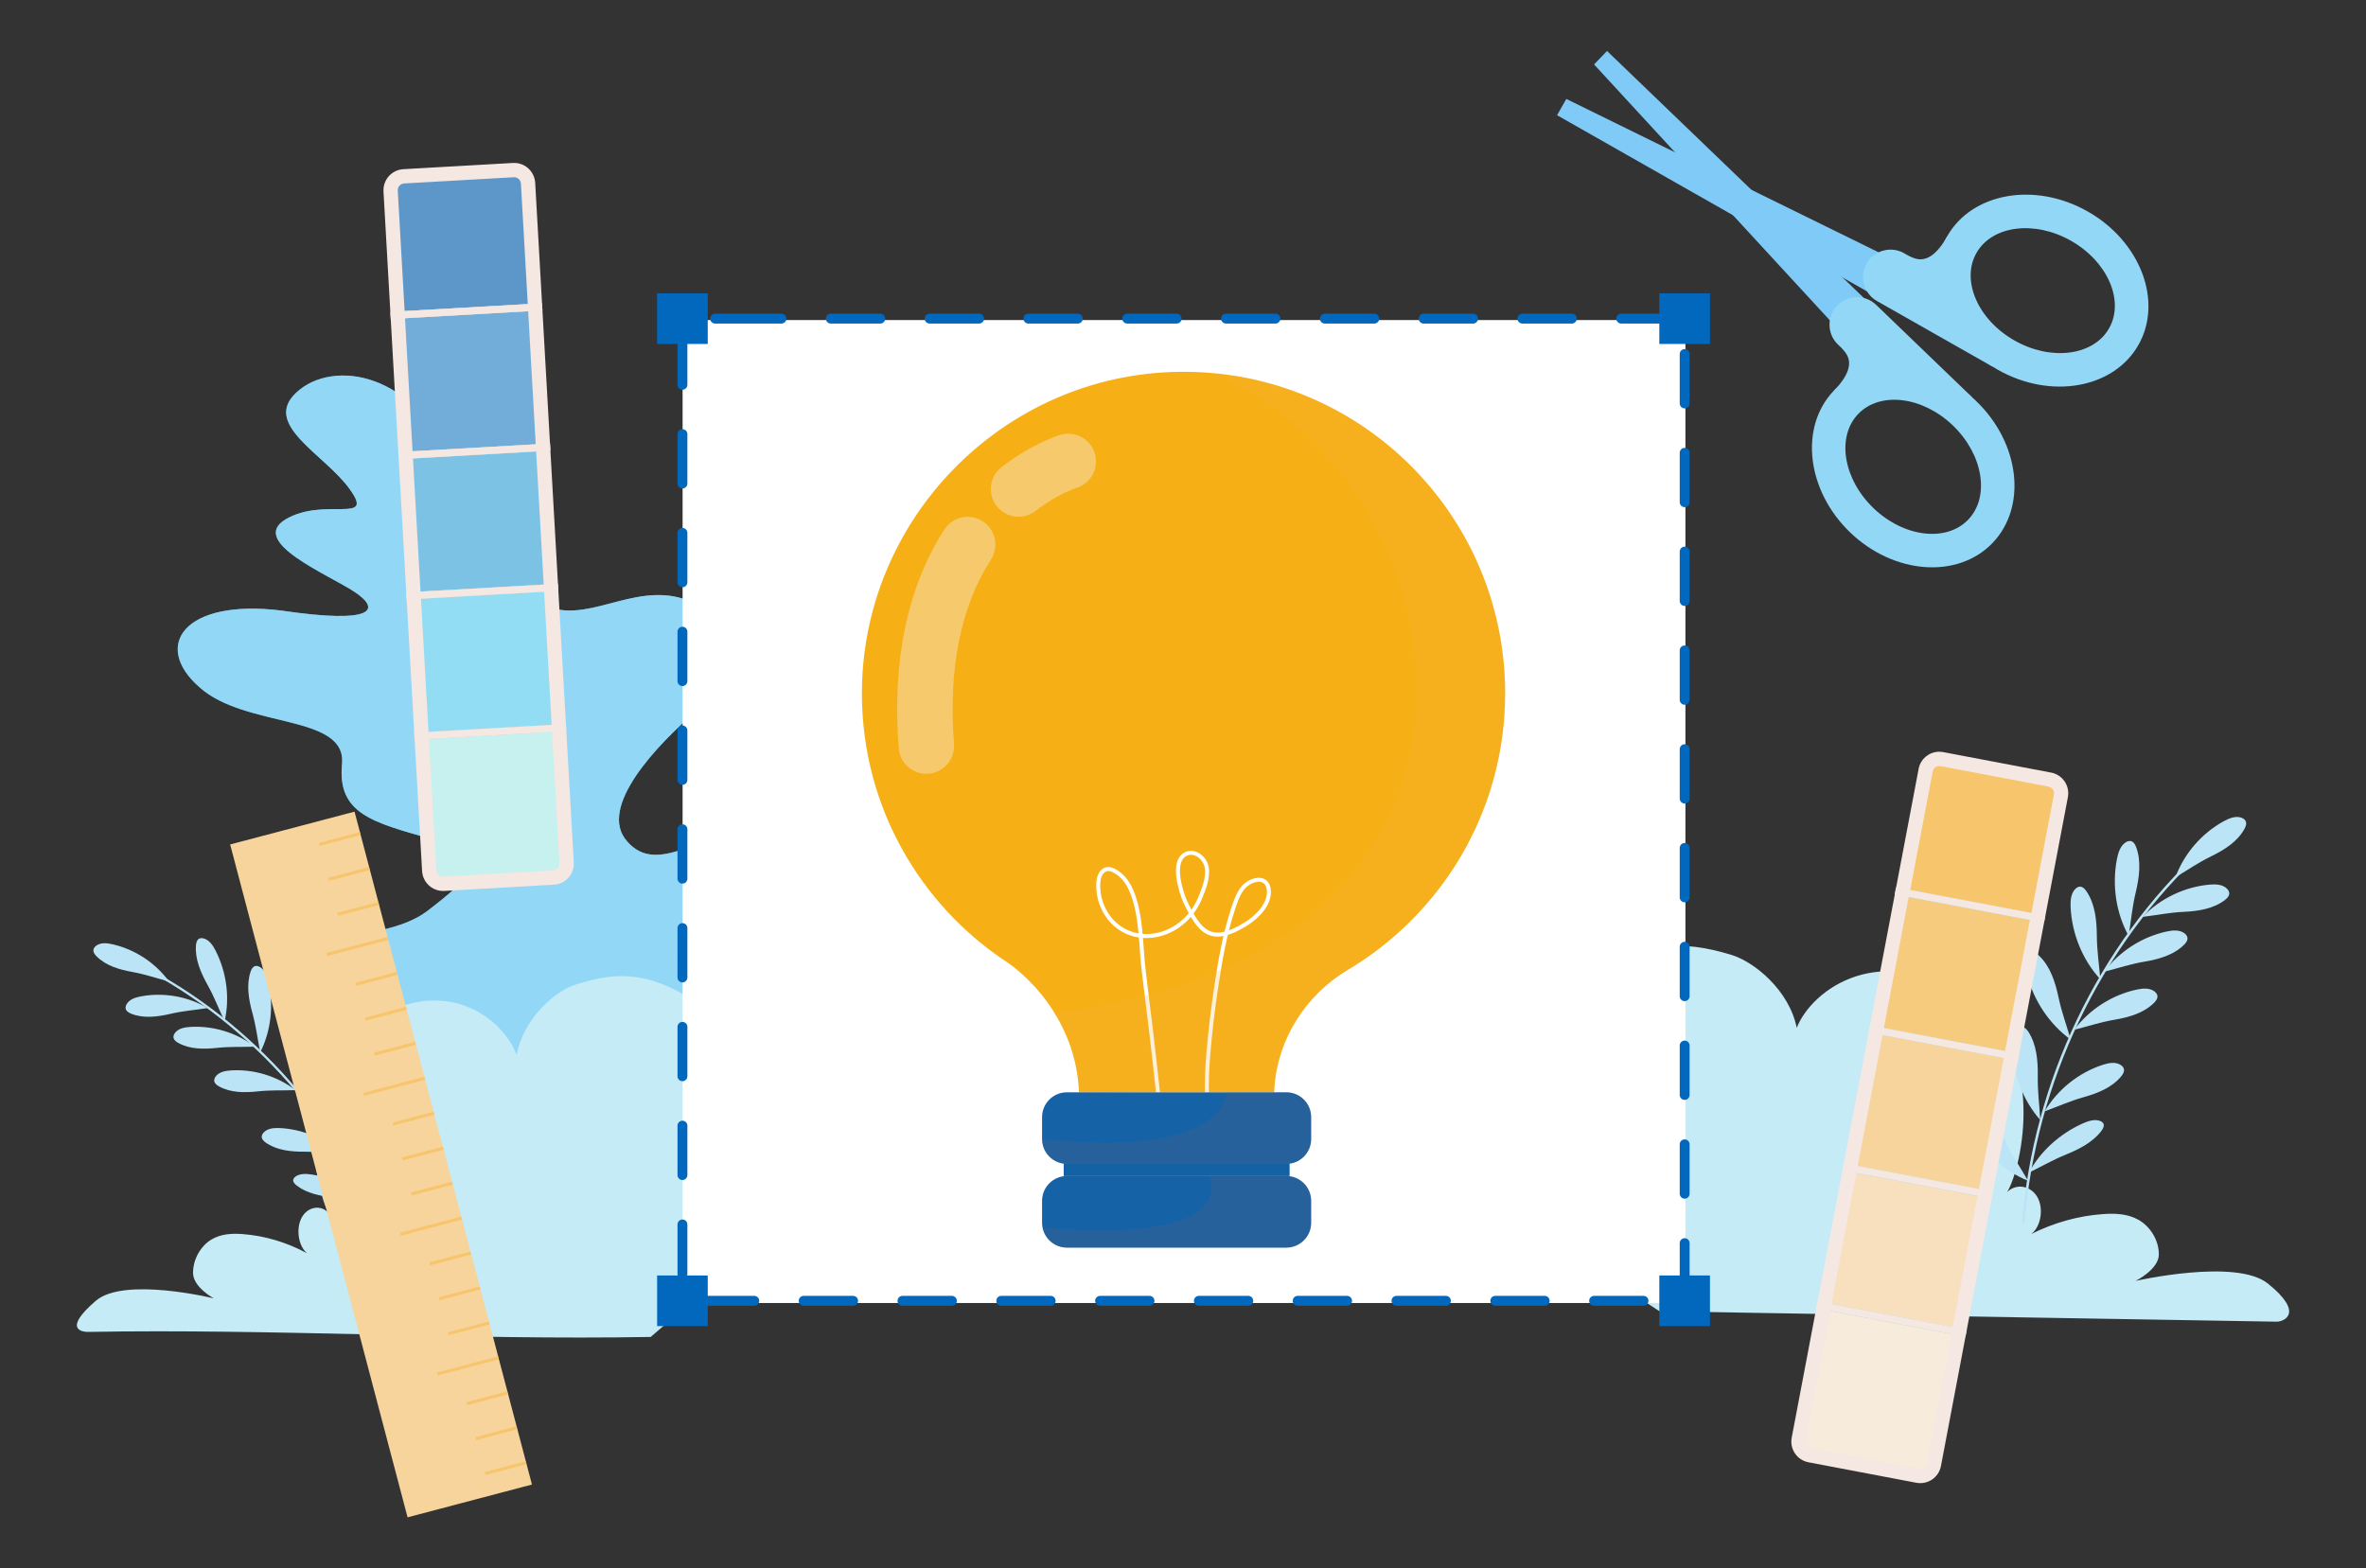 <svg viewBox="0 0 770.46 510.78" xmlns="http://www.w3.org/2000/svg"><rect x="0" y="0" width="770.46" height="510.78" fill="#333333" stroke="none"/><defs><style>.cls-1{fill:#59d5ea;opacity:.7;}.cls-1,.cls-2,.cls-3,.cls-4,.cls-5,.cls-6,.cls-7,.cls-8,.cls-9,.cls-10,.cls-11,.cls-12,.cls-13,.cls-14,.cls-15,.cls-16,.cls-17,.cls-18,.cls-19,.cls-20,.cls-21,.cls-22,.cls-23,.cls-24,.cls-25,.cls-26{stroke-width:0px;}.cls-2{fill:#f7b03c;}.cls-2,.cls-3,.cls-4,.cls-27{mix-blend-mode:multiply;}.cls-2,.cls-4{opacity:.2;}.cls-28{stroke-width:.83px;}.cls-28,.cls-29,.cls-30,.cls-31{fill:none;stroke-miterlimit:10;}.cls-28,.cls-30{stroke:#bbe4f6;}.cls-29{stroke:#fff;stroke-width:1.3px;}.cls-30{stroke-width:.76px;}.cls-32{mix-blend-mode:screen;}.cls-31{stroke:#f7c56b;}.cls-33{opacity:.6;}.cls-3,.cls-27{opacity:.5;}.cls-3,.cls-14{fill:#1562a7;}.cls-4{fill:#71606e;}.cls-34{isolation:isolate;}.cls-5{fill:#f7ebdb;}.cls-6{fill:#f7cb7e;}.cls-7{fill:#f7c56b;}.cls-8{fill:#f8e0bf;}.cls-9{fill:#5d97c9;}.cls-10{fill:#71add8;}.cls-11{fill:#a1cecb;}.cls-12{fill:#93ddf4;}.cls-13{fill:#93d7f7;}.cls-15{fill:#c5ebf7;}.cls-16{fill:#c6f1ef;}.cls-17{fill:#bbe4f6;}.cls-18{fill:#b8e5f7;}.cls-19{fill:#7cc2e5;}.cls-20{fill:#80caf7;}.cls-21{fill:#fff;}.cls-22{fill:#f6daa8;}.cls-23{fill:#f5e7e2;}.cls-24{fill:#f6d49c;}.cls-25{fill:#f6b015;}.cls-26{fill:#0268be;}</style></defs><g class="cls-34"><g id="Layer_1"><path d="M196.94,392.82c-.17.17,1.76-16.18-20.47-34.36-22.54-19.22-74.97-21.77-79.98-38.89-5.2-18.31,27.15-11.15,42.58-22.82,15.59-11.96,20.95-17.65,1.65-23.44-19.25-5.46-30.93-8.21-29.34-24.46,1.6-16.44-31.4-11.52-46.44-25.05-15.54-13.58-4.91-28.84,26.56-24.97,30.85,4.57,32.46-.44,23.96-6.06-8.35-5.57-34.72-16.31-22.43-23.65,12.61-7.41,29.14,1.76,20.97-9.64-8.05-11.48-29.01-21.18-17.38-31.75,11.62-10.72,38.72-7.07,51.32,24.76,12.27,31.71,16.53,40.63,31.16,45.34,14.24,4.81,29.54-9.66,46.88-1.47,17.17,8.39,12.18,25.13.48,35.46-11.97,10.33-32.26,31.15-22.19,42.25,9.65,11.14,23.95-2.63,39.72-3.87,17.51-1.38,35.71,15.2,17.29,37.27-19.01,21.67-46.64,37.57-52.26,91.27-4-2.05-8.03-4.02-12.09-5.91Z" class="cls-1"></path><path d="M196.94,392.82c-.17.17,1.76-16.18-20.47-34.36-22.54-19.22-74.97-21.77-79.98-38.89-5.2-18.31,27.15-11.15,42.58-22.82,15.59-11.96,20.95-17.65,1.65-23.44-19.25-5.46-30.93-8.21-29.34-24.46,1.6-16.44-31.4-11.52-46.44-25.05-15.54-13.58-4.91-28.84,26.56-24.97,30.85,4.57,32.46-.44,23.96-6.06-8.35-5.57-34.72-16.31-22.43-23.65,12.61-7.41,29.14,1.76,20.97-9.64-8.05-11.48-29.01-21.18-17.38-31.75,11.62-10.72,38.72-7.07,51.32,24.76,12.27,31.71,16.53,40.63,31.16,45.34,14.24,4.81,29.54-9.66,46.88-1.47,17.17,8.39,12.18,25.13.48,35.46-11.97,10.33-32.26,31.15-22.19,42.25,9.65,11.14,23.95-2.63,39.72-3.87,17.51-1.38,35.71,15.2,17.29,37.27-19.01,21.67-46.64,37.57-52.26,91.27-4-2.05-8.03-4.02-12.09-5.91Z" class="cls-13"></path><g class="cls-27"><path d="M203.69,396.98c-.46,0-.86-.34-.92-.81-24.39-189.86-91.54-264.98-92.22-265.72-.35-.38-.32-.96.06-1.31.38-.35.96-.32,1.31.06.68.74,68.22,76.22,92.69,266.74.07.51-.29.97-.8,1.04-.04,0-.08,0-.12,0Z" class="cls-13"></path></g><g class="cls-27"><path d="M149.24,193.94c-.2,0-.4-.07-.57-.2-22.13-17.38-49.5-19.56-49.77-19.58-.51-.04-.89-.48-.86-.99s.49-.88.99-.86c.28.02,28.21,2.25,50.79,19.97.4.32.47.9.16,1.3-.18.23-.45.36-.73.36Z" class="cls-13"></path></g><g class="cls-27"><path d="M171.38,250.23c-.23,0-.47-.09-.65-.26-.37-.36-.37-.95-.01-1.31.24-.24,23.86-24.19,54.59-44.21.43-.28,1-.16,1.28.27.28.43.16,1-.27,1.28-30.56,19.91-54.05,43.72-54.28,43.95-.18.19-.42.28-.66.28Z" class="cls-13"></path></g><g class="cls-27"><path d="M167.1,237.79c-.13,0-.26-.03-.39-.09-42.11-19.46-90.2-22.76-90.69-22.79-.51-.03-.9-.47-.86-.99.03-.51.47-.93.98-.86.48.03,48.92,3.35,91.34,22.96.46.21.67.77.45,1.23-.16.34-.49.54-.84.54Z" class="cls-13"></path></g><g class="cls-27"><path d="M193.97,336.95c-.15,0-.3-.04-.44-.11-28.75-15.35-78.29-20.12-78.79-20.17-.51-.05-.88-.5-.84-1.01.05-.51.47-.89,1.01-.84.5.05,50.42,4.85,79.49,20.38.45.24.62.8.38,1.25-.17.31-.49.49-.82.49Z" class="cls-13"></path></g><g class="cls-27"><path d="M196.48,350.2c-.13,0-.25-.02-.37-.08-.47-.2-.68-.75-.48-1.22,15.72-36.02,53.02-62.86,53.39-63.12.41-.3.99-.2,1.29.22.3.42.2.99-.22,1.29-.37.26-37.26,26.81-52.77,62.36-.15.35-.49.56-.85.56Z" class="cls-13"></path></g><path d="M211.89,435.41c-59.86,1.09-123.21-2.72-183.07-1.64-2.01.04-8.55-.73,2.36-10.12,9.24-7.96,38.45-.8,38.45-.8,0,0-6.8-3.64-6.77-8.34.03-4.7,2.7-8.82,5.9-10.77,3.2-1.95,6.85-2.09,10.36-1.82,7.15.55,14.22,2.66,20.86,6.23-2.82-2.31-3.68-7.98-1.75-11.58,1.92-3.59,6.22-4.35,8.77-1.54-4.49-8.11-11.42-44.06,9.89-59.9,26.72-19.86,47.01-3.52,51.34,8.44,2.2-11.73,12.28-20.61,18.92-22.81,15.14-5.02,25.01-3.53,39.14,5.28,5,3.12,11.7,13.77,15.02,19.65,5.21,9.21,6.02,21.47,6.31,33,.22,8.66.24,17.32.09,25.99" class="cls-15"></path><path d="M540.4,427.04c66.98,1.13,133.96,2.26,200.94,3.4,2.25.04,9.33-2.68-2.88-12.45-10.34-8.27-43.02-.83-43.02-.83,0,0,7.61-3.78,7.57-8.67-.04-4.88-3.02-9.17-6.6-11.2-3.58-2.03-7.66-2.17-11.59-1.89-8,.57-15.92,2.77-23.35,6.48,3.15-2.4,4.11-8.3,1.96-12.04-2.15-3.74-6.96-4.52-9.82-1.6,5.02-8.43,12.78-45.8-11.07-62.27-29.9-20.64-52.6-3.66-57.45,8.77-2.46-12.2-13.74-21.43-21.17-23.72-16.95-5.22-27.98-3.67-43.8,5.49-5.6,3.24-13.09,14.31-16.81,20.43-5.83,9.58-6.73,22.32-7.06,34.31-.24,9-.27,18.01-.1,27.01" class="cls-15"></path><rect height="320.12" width="326.56" y="104.24" x="222.28" class="cls-21"></rect><path d="M45.11,314.13c37.39,18.97,66.74,52.81,81.32,92.05" class="cls-30"></path><path d="M55.03,319.63c-4.43-6.08-11.12-10.47-18.46-12.12-1.8-.41-3.86-.6-5.32.54-.4.31-.74.74-.82,1.24-.13.81.42,1.56.99,2.14,3.04,3.08,7.44,4.36,11.7,5.12,4.26.77,7.34,1.91,11.91,3.09" class="cls-17"></path><path d="M67.62,328.31c-6.48-3.82-14.36-5.2-21.75-3.81-1.81.34-3.78.98-4.67,2.6-.24.44-.39.97-.27,1.46.2.79,1,1.26,1.76,1.57,4.01,1.62,8.56,1.05,12.77.06,4.21-.98,7.5-1.16,12.16-1.89" class="cls-17"></path><path d="M83,340.89c-5.96-4.58-13.62-6.92-21.12-6.44-1.84.12-3.88.51-4.95,2.01-.3.41-.5.91-.44,1.42.1.81.84,1.38,1.55,1.77,3.78,2.1,8.36,2.09,12.66,1.62,4.3-.46,7.58-.24,12.3-.39" class="cls-17"></path><path d="M96.27,355.05c-5.96-4.58-13.62-6.92-21.12-6.44-1.84.12-3.88.51-4.95,2.01-.3.41-.5.91-.44,1.42.1.81.84,1.38,1.55,1.77,3.78,2.1,8.36,2.09,12.66,1.62,4.3-.46,7.58-.24,12.3-.39" class="cls-17"></path><path d="M111.29,375.97c-5.46-5.18-12.83-8.29-20.34-8.59-1.84-.07-3.91.11-5.13,1.49-.34.38-.6.86-.59,1.36.01.82.69,1.46,1.36,1.92,3.55,2.48,8.1,2.94,12.43,2.93,4.33-.01,7.57.55,12.28.89" class="cls-17"></path><path d="M120.71,392.2c-4.83-5.06-11.79-8.57-19.22-9.69-1.82-.28-3.89-.35-5.27.68-.38.29-.69.66-.74,1.1-.08.7.52,1.33,1.13,1.8,3.24,2.53,7.71,3.45,12.01,3.93,4.3.48,7.45,1.34,12.09,2.17" class="cls-17"></path><path d="M73.14,332.61c1.74-7.53.69-15.85-2.9-22.95-.88-1.74-2.1-3.56-3.94-4.04-.51-.13-1.06-.14-1.5.11-.71.4-.92,1.34-.99,2.18-.35,4.47,1.58,8.91,3.81,12.91,2.23,4,3.4,7.27,5.52,11.79" class="cls-17"></path><path d="M84.74,342.72c3.49-6.9,4.45-15.23,2.66-22.98-.44-1.9-1.19-3.96-2.86-4.86-.46-.25-.99-.39-1.48-.25-.79.22-1.22,1.08-1.48,1.88-1.41,4.26-.6,9.03.62,13.45,1.21,4.41,1.57,7.87,2.55,12.77" class="cls-17"></path><path d="M98.07,357.56c4.8-6.06,7.41-14.03,7.2-21.98-.05-1.95-.37-4.12-1.83-5.34-.4-.33-.9-.58-1.4-.54-.81.06-1.41.81-1.83,1.55-2.23,3.89-2.39,8.73-2.08,13.3.31,4.57-.04,8.03-.06,13.02" class="cls-17"></path><path d="M113.24,378.1c3.33-6.98,4.11-15.32,2.15-23.03-.48-1.89-1.28-3.94-2.97-4.8-.46-.24-1-.37-1.49-.22-.78.24-1.19,1.11-1.44,1.91-1.31,4.29-.39,9.04.92,13.43,1.31,4.39,1.74,7.83,2.83,12.71" class="cls-17"></path><path d="M121.64,394.46c6.12-4.73,10.57-11.83,12.29-19.6.42-1.9.63-4.09-.49-5.62-.31-.42-.73-.78-1.23-.86-.8-.14-1.56.45-2.15,1.06-3.1,3.24-4.42,7.9-5.22,12.4-.8,4.51-1.97,7.78-3.19,12.62" class="cls-17"></path><path d="M717.23,276.92c-33.81,31.18-54.7,75.65-58.38,121.42" class="cls-28"></path><path d="M708.4,285.68c2.87-7.74,8.62-14.37,15.87-18.3,1.78-.96,3.9-1.78,5.77-1.02.51.21,1,.56,1.24,1.06.38.81.02,1.77-.41,2.55-2.29,4.15-6.55,6.82-10.82,8.9-4.27,2.08-7.18,4.2-11.65,6.82" class="cls-17"></path><path d="M697.69,298.61c5.7-5.96,13.61-9.77,21.82-10.51,2.01-.18,4.29-.09,5.7,1.35.39.4.7.91.72,1.46.03.9-.68,1.63-1.39,2.18-3.75,2.9-8.72,3.66-13.46,3.88-4.74.22-8.26,1.01-13.4,1.64" class="cls-17"></path><path d="M685.21,316.46c4.93-6.62,12.31-11.36,20.38-13.1,1.98-.43,4.24-.61,5.83.65.43.35.8.81.89,1.36.14.88-.47,1.7-1.11,2.33-3.37,3.34-8.21,4.7-12.88,5.49-4.68.79-8.08,2.01-13.1,3.26" class="cls-17"></path><path d="M675.43,335.38c4.93-6.62,12.31-11.36,20.38-13.1,1.98-.43,4.24-.61,5.83.65.44.35.8.81.89,1.36.14.88-.47,1.7-1.11,2.33-3.37,3.34-8.21,4.7-12.88,5.49-4.68.8-8.08,2.01-13.1,3.26" class="cls-17"></path><path d="M665.81,361.93c4.22-7.09,11.07-12.58,18.91-15.14,1.92-.63,4.16-1.05,5.86.04.47.3.88.73,1.03,1.26.23.87-.3,1.74-.86,2.44-3.01,3.67-7.68,5.52-12.25,6.8-4.57,1.28-7.82,2.84-12.69,4.6" class="cls-17"></path><path d="M660.72,381.88c3.59-6.78,9.89-12.56,17.4-15.96,1.84-.83,4-1.54,5.76-.85.48.19.93.5,1.11.94.29.72-.15,1.55-.66,2.24-2.67,3.63-7.11,5.94-11.5,7.73-4.39,1.79-7.47,3.64-12.11,5.9" class="cls-17"></path><path d="M693.15,304.79c-4.09-7.43-5.46-16.52-3.78-25.09.41-2.1,1.16-4.39,2.96-5.44.49-.29,1.08-.46,1.61-.33.87.22,1.37,1.14,1.69,2.01,1.71,4.61.99,9.88-.17,14.76-1.17,4.89-1.42,8.69-2.31,14.09" class="cls-17"></path><path d="M683.93,318.92c-5.74-6.24-9.24-14.74-9.66-23.46-.1-2.14.08-4.54,1.57-5.99.41-.4.93-.71,1.49-.71.9,0,1.6.78,2.12,1.54,2.76,4.07,3.32,9.35,3.36,14.38.03,5.02.69,8.78,1.12,14.24" class="cls-17"></path><path d="M674.28,338.56c-6.87-4.97-12-12.6-14.16-21.06-.53-2.07-.83-4.46.34-6.18.32-.47.77-.88,1.32-.99.88-.18,1.73.44,2.39,1.09,3.52,3.44,5.13,8.5,6.17,13.41,1.04,4.91,2.43,8.46,3.95,13.72" class="cls-17"></path><path d="M664.39,364.77c-5.6-6.37-8.91-14.94-9.14-23.67-.06-2.14.18-4.54,1.7-5.95.42-.39.95-.69,1.5-.67.9.02,1.59.81,2.09,1.59,2.67,4.13,3.11,9.43,3.04,14.45-.08,5.02.5,8.79.8,14.26" class="cls-17"></path><path d="M660.4,384.54c-7.87-3.17-14.69-9.33-18.82-17.02-1.01-1.89-1.89-4.13-1.16-6.08.2-.54.54-1.04,1.04-1.28.81-.38,1.78,0,2.58.48,4.24,2.49,7.02,7.02,9.22,11.53,2.19,4.52,4.4,7.63,7.14,12.37" class="cls-17"></path><polyline points="616.15 99.55 507.04 37.52 510.05 32.22 622.92 87.66" class="cls-20"></polyline><path d="M634.07,76.95c8.08-14.21,28.62-17.83,45.79-8.07,17.17,9.76,24.56,29.26,16.49,43.47-8.08,14.21-28.62,17.83-45.79,8.07-17.17-9.76-24.56-29.26-16.49-43.47ZM686.79,106.93c5.09-8.94-.46-21.73-12.37-28.5-11.9-6.77-25.73-5-30.81,3.95-5.09,8.94.46,21.73,12.37,28.5,11.9,6.77,25.73,5,30.81-3.95Z" class="cls-13"></path><path d="M647.1,112.15c-1.81-1.03-33.18-18.86-33.18-18.86-1.67-.95-2.25-3.07-1.3-4.74h0c.95-1.67,3.07-2.25,4.74-1.3l3.75,2.13s11.04,3.76,17.41-9.12c0,0-9.86,13.18-10.27,13.55-.41.37,20.67,19.38,18.86,18.35Z" class="cls-18"></path><path d="M607.84,85.83c2.44-4.3,7.93-5.81,12.23-3.36,0,0,2.49,1.61,4.43,1.91,3.04.47,6.24-1.48,9.61-7.42l7.9,5.28c-1.61,3.28-2.14,6.24-4.22,8.12-.91,1.21-1.66,2.21-2.3,3.04,2.07,1.98,4.83,4.56,6.94,6.53,2.25,2.1,1.97,7.38,3.57,8.9,2.87,2.74,8.57,2.59,5.63,6.59l-2.89,3.93-37.53-21.31c-4.3-2.44-5.81-7.93-3.36-12.23Z" class="cls-13"></path><polyline points="613.78 103.61 523.31 16.6 519.09 20.99 604.29 113.47" class="cls-20"></polyline><path d="M643.56,130.66c14.23,13.69,16.6,34.41,5.27,46.19-11.33,11.78-32.13,10.23-46.36-3.46-14.23-13.69-16.6-34.41-5.27-46.2,11.33-11.78,32.13-10.23,46.37,3.46ZM635.95,138.58c-9.87-9.49-23.7-11.18-30.84-3.77-7.13,7.42-4.91,21.17,4.96,30.67,9.87,9.49,23.7,11.18,30.84,3.77,7.13-7.42,4.91-21.17-4.96-30.67Z" class="cls-13"></path><path d="M634.64,129.7c-1.5-1.44-27.51-26.46-27.51-26.46-1.38-1.33-3.58-1.29-4.91.1h0c-1.33,1.38-1.29,3.58.1,4.91l3.11,2.99s6.74,9.52-3.8,19.28c0,0,9.84-13.2,10.07-13.7.24-.5,24.45,14.32,22.95,12.88Z" class="cls-18"></path><path d="M598.26,99.53c-3.43,3.56-3.32,9.25.25,12.68,0,0,2.25,1.93,3.09,3.71,1.31,2.78.35,6.4-4.38,11.32l7.3,6.07c2.69-2.48,5.38-3.82,6.59-6.35.9-1.21,1.64-2.22,2.27-3.07,2.48,1.42,5.74,3.34,8.24,4.8,2.65,1.56,7.63-.21,9.55.89,3.44,1.97,4.92,7.48,7.92,3.53l2.95-3.89-31.09-29.93c-3.56-3.43-9.25-3.32-12.68.25Z" class="cls-13"></path><path d="M624.78,250.4l-41.33,217.81c-.71,3.73,1.74,7.32,5.44,8.02l35.14,6.67c3.73.71,7.32-1.74,8.02-5.46l41.33-217.81c.71-3.73-1.74-7.32-5.47-8.02l-35.14-6.67c-3.7-.7-7.29,1.74-8,5.47Z" class="cls-23"></path><path d="M629.36,251.27l-7.32,38.6,39.46,7.49,7.32-38.6c.23-1.19-.57-2.36-1.76-2.58l-35.14-6.67c-1.19-.23-2.34.58-2.56,1.76Z" class="cls-7"></path><rect transform="translate(206.81 884.2) rotate(-79.26)" height="40.17" width="43.43" y="297.14" x="615.57" class="cls-6"></rect><rect transform="translate(232.31 870.07) rotate(-79.25)" height="40.17" width="2.33" y="274.67" x="640.38" class="cls-11"></rect><rect transform="translate(155.71 912.39) rotate(-79.26)" height="40.17" width="43.43" y="342.1" x="607.04" class="cls-24"></rect><rect transform="translate(181.27 898.31) rotate(-79.26)" height="40.17" width="2.33" y="319.62" x="631.85" class="cls-11"></rect><rect transform="translate(104.6 940.58) rotate(-79.26)" height="40.17" width="43.43" y="387.05" x="598.51" class="cls-8"></rect><rect transform="translate(130.1 926.44) rotate(-79.25)" height="40.17" width="2.33" y="364.57" x="623.33" class="cls-11"></rect><path d="M596.01,427.01l-7.98,42.07c-.23,1.21.55,2.35,1.74,2.58l35.14,6.67c1.19.23,2.35-.55,2.58-1.76l7.98-42.07-39.46-7.49Z" class="cls-5"></path><rect transform="translate(79.07 954.69) rotate(-79.26)" height="40.17" width="2.33" y="409.52" x="614.8" class="cls-11"></rect><rect transform="translate(232.37 870.11) rotate(-79.26)" height="49.48" width="2.33" y="270.01" x="640.38" class="cls-23"></rect><rect transform="translate(181.2 898.25) rotate(-79.25)" height="49.48" width="2.33" y="314.97" x="631.85" class="cls-23"></rect><rect transform="translate(130.15 926.49) rotate(-79.26)" height="49.48" width="2.33" y="359.92" x="623.33" class="cls-23"></rect><rect transform="translate(79.06 954.68) rotate(-79.26)" height="49.48" width="2.33" y="404.87" x="614.8" class="cls-23"></rect><path d="M124.88,62.34l12.57,221.34c.21,3.79,3.46,6.68,7.22,6.47l35.71-2.03c3.79-.22,6.68-3.46,6.47-7.24l-12.57-221.34c-.22-3.79-3.46-6.68-7.24-6.47l-35.71,2.03c-3.76.21-6.66,3.46-6.44,7.24Z" class="cls-23"></path><path d="M129.53,62.08l2.23,39.22,40.1-2.28-2.23-39.22c-.07-1.21-1.12-2.15-2.33-2.08l-35.71,2.03c-1.21.07-2.13,1.12-2.06,2.33Z" class="cls-9"></path><rect transform="translate(-6.79 8.88) rotate(-3.25)" height="43.43" width="40.17" y="102.45" x="133.08" class="cls-10"></rect><rect transform="translate(-5.5 8.78) rotate(-3.25)" height="2.33" width="40.17" y="100.16" x="131.79" class="cls-11"></rect><rect transform="translate(-9.38 9.1) rotate(-3.25)" height="43.43" width="40.17" y="148.13" x="135.68" class="cls-19"></rect><rect transform="translate(-8.09 9) rotate(-3.25)" height="2.33" width="40.17" y="145.84" x="134.38" class="cls-11"></rect><rect transform="translate(-11.96 9.32) rotate(-3.25)" height="43.43" width="40.17" y="193.81" x="138.27" class="cls-12"></rect><rect transform="translate(-10.66 9.2) rotate(-3.25)" height="2.33" width="40.17" y="191.52" x="136.97" class="cls-11"></rect><path d="M139.66,240.67l2.43,42.75c.07,1.23,1.1,2.15,2.31,2.08l35.71-2.03c1.21-.07,2.15-1.1,2.08-2.33l-2.43-42.75-40.1,2.28Z" class="cls-16"></path><rect transform="translate(-13.24 9.42) rotate(-3.25)" height="2.33" width="40.17" y="237.2" x="139.57" class="cls-11"></rect><rect transform="translate(-5.5 8.78) rotate(-3.25)" height="2.33" width="49.48" y="100.16" x="127.13" class="cls-23"></rect><rect transform="translate(-8.07 8.98) rotate(-3.25)" height="2.33" width="49.48" y="145.84" x="129.73" class="cls-23"></rect><rect transform="translate(-10.68 9.22) rotate(-3.25)" height="2.33" width="49.48" y="191.52" x="132.32" class="cls-23"></rect><rect transform="translate(-13.26 9.44) rotate(-3.25)" height="2.33" width="49.48" y="237.2" x="134.91" class="cls-23"></rect><rect transform="translate(-92.56 44.14) rotate(-14.77)" height="226.63" width="41.89" y="265.95" x="103.11" class="cls-24"></rect><line y2="271.49" x2="117.3" y1="275" x1="103.95" class="cls-31"></line><line y2="282.87" x2="120.3" y1="286.39" x1="106.95" class="cls-31"></line><line y2="294.25" x2="123.31" y1="297.77" x1="109.95" class="cls-31"></line><line y2="305.63" x2="126.31" y1="310.87" x1="106.42" class="cls-31"></line><line y2="317.02" x2="129.31" y1="320.54" x1="115.96" class="cls-31"></line><line y2="328.4" x2="132.31" y1="331.92" x1="118.96" class="cls-31"></line><line y2="339.78" x2="135.31" y1="343.3" x1="121.96" class="cls-31"></line><line y2="351.17" x2="138.31" y1="356.41" x1="118.42" class="cls-31"></line><line y2="362.55" x2="141.31" y1="366.07" x1="127.96" class="cls-31"></line><line y2="373.93" x2="144.31" y1="377.45" x1="130.96" class="cls-31"></line><line y2="385.32" x2="147.31" y1="388.84" x1="133.96" class="cls-31"></line><line y2="396.7" x2="150.31" y1="401.94" x1="130.43" class="cls-31"></line><line y2="408.08" x2="153.31" y1="411.6" x1="139.96" class="cls-31"></line><line y2="419.47" x2="156.31" y1="422.99" x1="142.96" class="cls-31"></line><line y2="430.85" x2="159.31" y1="434.37" x1="145.96" class="cls-31"></line><line y2="442.23" x2="162.31" y1="447.47" x1="142.43" class="cls-31"></line><line y2="453.62" x2="165.31" y1="457.14" x1="151.96" class="cls-31"></line><line y2="465" x2="168.31" y1="468.52" x1="154.96" class="cls-31"></line><line y2="476.38" x2="171.31" y1="479.9" x1="157.96" class="cls-31"></line><path d="M490.13,225.81c0,11.35-1.81,22.27-5.13,32.5-1.62,4.94-3.6,9.74-5.9,14.33-3.33,6.66-7.36,12.92-11.99,18.67-3.38,4.24-7.12,8.22-11.14,11.87-5.22,4.78-10.93,9.03-17.04,12.66-13.64,8.12-22.77,22.3-23.92,38.14-.03.58-.07,1.16-.09,1.76h-63.56c-.44-10.94-4.07-19.78-8.36-26.49-1.23-1.94-2.53-3.7-3.81-5.29-5.73-7.07-11.32-10.63-11.32-10.63-28.25-18.6-46.95-50.5-47.2-86.79-.39-57.27,45.97-104.66,103.24-105.45,4.02-.06,7.98.11,11.88.5,52.96,5.2,94.34,49.88,94.34,104.22Z" class="cls-25"></path><path d="M377.18,356.68c-1.37-13.14-3.1-27.2-4.72-40.31-1.07-8.63-.62-18.61-4.22-26.69-1.16-2.59-3.03-4.96-5.58-6.19-.6-.29-1.25-.52-1.91-.47-1.07.08-1.87.76-2.37,1.66-.49.88-.66,1.9-.72,2.9-.29,4.58,1.4,9.25,4.57,12.57,5.73,6.01,14.6,6,21.23,1.47,3.35-2.29,5.85-5.5,7.38-9.25,1.23-3.03,2.74-6.73,2.08-10.06-.57-2.89-3.84-5.67-6.87-4.12-4.53,2.31-1.7,11.66-.25,15.11,4.82,10.41,8.62,14.69,20.02,7.56,3.56-2.22,7.97-6.55,7.34-11.23-.67-4.9-6.26-3.16-8.45-.44-1.67,2.07-2.55,4.93-3.36,7.42-2.63,8.08-4.06,16.6-5.32,24.98-1.09,7.23-1.97,14.49-2.56,21.78-.31,3.89-.68,9.96-.33,14.18" class="cls-29"></path><path d="M426.96,363.82v7.15c0,4.46-3.62,8.08-8.08,8.08h-71.46c-4.44,0-8.06-3.6-8.08-8.04v-7.19c0-4.47,3.62-8.08,8.08-8.08h71.46c4.46,0,8.08,3.61,8.08,8.08Z" class="cls-14"></path><path d="M426.96,391.09v7.14c0,4.47-3.62,8.09-8.08,8.09h-71.46c-3.91,0-7.19-2.8-7.92-6.51-.1-.51-.16-1.04-.16-1.58v-7.14c0-4.47,3.62-8.09,8.08-8.09h71.46c4.46,0,8.08,3.62,8.08,8.09Z" class="cls-14"></path><rect height="4.13" width="73.52" y="378.88" x="346.39" class="cls-14"></rect><rect height="4.13" width="73.52" y="378.88" x="346.39" class="cls-3"></rect><path d="M490.13,225.81c0,38.28-20.53,71.76-51.2,90.03-14.11,8.41-23.05,23.37-24.26,39.71-21.02.32-42.04.32-63.06,0-.58-9.06-3.5-17.96-8.39-25.61,28.58-3.65,57.33-11.84,80.33-29.2,44.79-33.82,47.91-93.75,18.58-139.14-11.25-17.41-27.51-31.35-46.33-40,52.96,5.2,94.34,49.88,94.34,104.22Z" class="cls-2"></path><path d="M426.96,363.82v7.15c0,4.46-3.62,8.08-8.08,8.08h-71.46c-4.44,0-8.06-3.6-8.08-8.04,54.31,5.48,59.7-10.64,60.15-15.26h19.38c4.46,0,8.08,3.61,8.08,8.08Z" class="cls-4"></path><path d="M426.96,391.09v7.14c0,4.47-3.62,8.09-8.08,8.09h-71.46c-3.91,0-7.19-2.8-7.92-6.51,65.96,5.61,54.37-16.81,54.37-16.81h25.01c4.46,0,8.08,3.62,8.08,8.09Z" class="cls-4"></path><g class="cls-33"><g class="cls-32"><path d="M301.65,252.01c-4.67,0-8.62-3.59-8.99-8.33-2.22-28.45,2.78-52.41,14.86-71.21,2.7-4.19,8.28-5.41,12.47-2.72,4.19,2.69,5.41,8.28,2.72,12.47-9.9,15.41-13.95,35.61-12.05,60.05.39,4.97-3.33,9.31-8.3,9.7-.24.02-.48.03-.71.03Z" class="cls-22"></path></g><g class="cls-32"><path d="M331.68,168.28c-2.71,0-5.39-1.21-7.17-3.53-3.04-3.95-2.29-9.62,1.66-12.65,9.9-7.6,18.22-10.21,19.13-10.48,4.78-1.42,9.8,1.3,11.22,6.08,1.42,4.76-1.28,9.77-6.02,11.21-.23.07-6.19,2.02-13.35,7.52-1.64,1.26-3.57,1.87-5.49,1.87Z" class="cls-22"></path></g></g><rect height="16.49" width="16.49" y="95.53" x="213.98" class="cls-26"></rect><rect height="16.49" width="16.49" y="95.53" x="540.34" class="cls-26"></rect><rect height="16.49" width="16.49" y="415.39" x="213.98" class="cls-26"></rect><rect height="16.49" width="16.49" y="415.39" x="540.34" class="cls-26"></rect><path d="M535.19,425.25h-16.09c-.89,0-1.61-.72-1.61-1.61s.72-1.61,1.61-1.61h16.09c.89,0,1.61.72,1.61,1.61s-.72,1.61-1.61,1.61ZM503.01,425.25h-16.09c-.89,0-1.61-.72-1.61-1.61s.72-1.61,1.61-1.61h16.09c.89,0,1.61.72,1.61,1.61s-.72,1.61-1.61,1.61ZM470.84,425.25h-16.09c-.89,0-1.61-.72-1.61-1.61s.72-1.61,1.61-1.61h16.09c.89,0,1.61.72,1.61,1.61s-.72,1.61-1.61,1.61ZM438.66,425.25h-16.09c-.89,0-1.61-.72-1.61-1.61s.72-1.61,1.61-1.61h16.09c.89,0,1.61.72,1.61,1.61s-.72,1.61-1.61,1.61ZM406.49,425.25h-16.09c-.89,0-1.61-.72-1.61-1.61s.72-1.61,1.61-1.61h16.09c.89,0,1.61.72,1.61,1.61s-.72,1.61-1.61,1.61ZM374.32,425.25h-16.09c-.89,0-1.61-.72-1.61-1.61s.72-1.61,1.61-1.61h16.09c.89,0,1.61.72,1.61,1.61s-.72,1.61-1.61,1.61ZM342.14,425.25h-16.09c-.89,0-1.61-.72-1.61-1.61s.72-1.61,1.61-1.61h16.09c.89,0,1.61.72,1.61,1.61s-.72,1.61-1.61,1.61ZM309.97,425.25h-16.09c-.89,0-1.61-.72-1.61-1.61s.72-1.61,1.61-1.61h16.09c.89,0,1.61.72,1.61,1.61s-.72,1.61-1.61,1.61ZM277.8,425.25h-16.09c-.89,0-1.61-.72-1.61-1.61s.72-1.61,1.61-1.61h16.09c.89,0,1.61.72,1.61,1.61s-.72,1.61-1.61,1.61ZM245.62,425.25h-16.09c-.89,0-1.61-.72-1.61-1.61s.72-1.61,1.61-1.61h16.09c.89,0,1.61.72,1.61,1.61s-.72,1.61-1.61,1.61ZM548.59,422.56c-.89,0-1.61-.72-1.61-1.61v-16.09c0-.89.72-1.61,1.61-1.61s1.61.72,1.61,1.61v16.09c0,.89-.72,1.61-1.61,1.61ZM222.23,416.47c-.89,0-1.61-.72-1.61-1.61v-16.09c0-.89.72-1.61,1.61-1.61s1.61.72,1.61,1.61v16.09c0,.89-.72,1.61-1.61,1.61ZM548.59,390.38c-.89,0-1.61-.72-1.61-1.61v-16.09c0-.89.72-1.61,1.61-1.61s1.61.72,1.61,1.61v16.09c0,.89-.72,1.61-1.61,1.61ZM222.23,384.3c-.89,0-1.61-.72-1.61-1.61v-16.09c0-.89.72-1.61,1.61-1.61s1.61.72,1.61,1.61v16.09c0,.89-.72,1.61-1.61,1.61ZM548.59,358.21c-.89,0-1.61-.72-1.61-1.61v-16.09c0-.89.72-1.61,1.61-1.61s1.61.72,1.61,1.61v16.09c0,.89-.72,1.61-1.61,1.61ZM222.23,352.12c-.89,0-1.61-.72-1.61-1.61v-16.09c0-.89.72-1.61,1.61-1.61s1.61.72,1.61,1.61v16.09c0,.89-.72,1.61-1.61,1.61ZM548.59,326.04c-.89,0-1.61-.72-1.61-1.61v-16.09c0-.89.72-1.61,1.61-1.61s1.61.72,1.61,1.61v16.09c0,.89-.72,1.61-1.61,1.61ZM222.23,319.95c-.89,0-1.61-.72-1.61-1.61v-16.09c0-.89.72-1.61,1.61-1.61s1.61.72,1.61,1.61v16.09c0,.89-.72,1.61-1.61,1.61ZM548.59,293.86c-.89,0-1.61-.72-1.61-1.61v-16.09c0-.89.72-1.61,1.61-1.61s1.61.72,1.61,1.61v16.09c0,.89-.72,1.61-1.61,1.61ZM222.23,287.77c-.89,0-1.61-.72-1.61-1.61v-16.09c0-.89.72-1.61,1.61-1.61s1.61.72,1.61,1.61v16.09c0,.89-.72,1.61-1.61,1.61ZM548.59,261.69c-.89,0-1.61-.72-1.61-1.61v-16.09c0-.89.72-1.61,1.61-1.61s1.61.72,1.61,1.61v16.09c0,.89-.72,1.61-1.61,1.61ZM222.23,255.6c-.89,0-1.61-.72-1.61-1.61v-16.09c0-.89.72-1.61,1.61-1.61s1.61.72,1.61,1.61v16.09c0,.89-.72,1.61-1.61,1.61ZM548.59,229.52c-.89,0-1.61-.72-1.61-1.61v-16.09c0-.89.72-1.61,1.61-1.61s1.61.72,1.61,1.61v16.09c0,.89-.72,1.61-1.61,1.61ZM222.23,223.43c-.89,0-1.61-.72-1.61-1.61v-16.09c0-.89.72-1.61,1.61-1.61s1.61.72,1.61,1.61v16.09c0,.89-.72,1.61-1.61,1.61ZM548.59,197.34c-.89,0-1.61-.72-1.61-1.61v-16.09c0-.89.72-1.61,1.61-1.61s1.61.72,1.61,1.61v16.09c0,.89-.72,1.61-1.61,1.61ZM222.23,191.25c-.89,0-1.61-.72-1.61-1.61v-16.09c0-.89.72-1.61,1.61-1.61s1.61.72,1.61,1.61v16.09c0,.89-.72,1.61-1.61,1.61ZM548.59,165.17c-.89,0-1.61-.72-1.61-1.61v-16.09c0-.89.72-1.61,1.61-1.61s1.61.72,1.61,1.61v16.09c0,.89-.72,1.61-1.61,1.61ZM222.23,159.08c-.89,0-1.61-.72-1.61-1.61v-16.09c0-.89.72-1.61,1.61-1.61s1.61.72,1.61,1.61v16.09c0,.89-.72,1.61-1.61,1.61ZM548.59,133c-.89,0-1.61-.72-1.61-1.61v-16.09c0-.89.72-1.61,1.61-1.61s1.61.72,1.61,1.61v16.09c0,.89-.72,1.61-1.61,1.61ZM222.23,126.91c-.89,0-1.61-.72-1.61-1.61v-16.09c0-.89.72-1.61,1.61-1.61s1.61.72,1.61,1.61v16.09c0,.89-.72,1.61-1.61,1.61ZM544.03,105.38h-16.09c-.89,0-1.61-.72-1.61-1.61s.72-1.61,1.61-1.61h16.09c.89,0,1.61.72,1.61,1.61s-.72,1.61-1.61,1.61ZM511.85,105.38h-16.09c-.89,0-1.61-.72-1.61-1.61s.72-1.61,1.61-1.61h16.09c.89,0,1.61.72,1.61,1.61s-.72,1.61-1.61,1.61ZM479.68,105.38h-16.09c-.89,0-1.61-.72-1.61-1.61s.72-1.61,1.61-1.61h16.09c.89,0,1.61.72,1.61,1.61s-.72,1.61-1.61,1.61ZM447.51,105.38h-16.09c-.89,0-1.61-.72-1.61-1.61s.72-1.61,1.61-1.61h16.09c.89,0,1.61.72,1.61,1.61s-.72,1.61-1.61,1.61ZM415.33,105.38h-16.09c-.89,0-1.61-.72-1.61-1.61s.72-1.61,1.61-1.61h16.09c.89,0,1.61.72,1.61,1.61s-.72,1.61-1.61,1.61ZM383.16,105.38h-16.09c-.89,0-1.61-.72-1.61-1.61s.72-1.61,1.61-1.61h16.09c.89,0,1.61.72,1.61,1.61s-.72,1.61-1.61,1.61ZM350.98,105.38h-16.09c-.89,0-1.61-.72-1.61-1.61s.72-1.61,1.61-1.61h16.09c.89,0,1.61.72,1.61,1.61s-.72,1.61-1.61,1.61ZM318.81,105.38h-16.09c-.89,0-1.61-.72-1.61-1.61s.72-1.61,1.61-1.61h16.09c.89,0,1.61.72,1.61,1.61s-.72,1.61-1.61,1.61ZM286.64,105.38h-16.09c-.89,0-1.61-.72-1.61-1.61s.72-1.61,1.61-1.61h16.09c.89,0,1.61.72,1.61,1.61s-.72,1.61-1.61,1.61ZM254.46,105.38h-21.59c-.89,0-1.61-.72-1.61-1.61s.72-1.61,1.61-1.61h21.59c.89,0,1.61.72,1.61,1.61s-.72,1.61-1.61,1.61Z" class="cls-26"></path></g></g></svg>